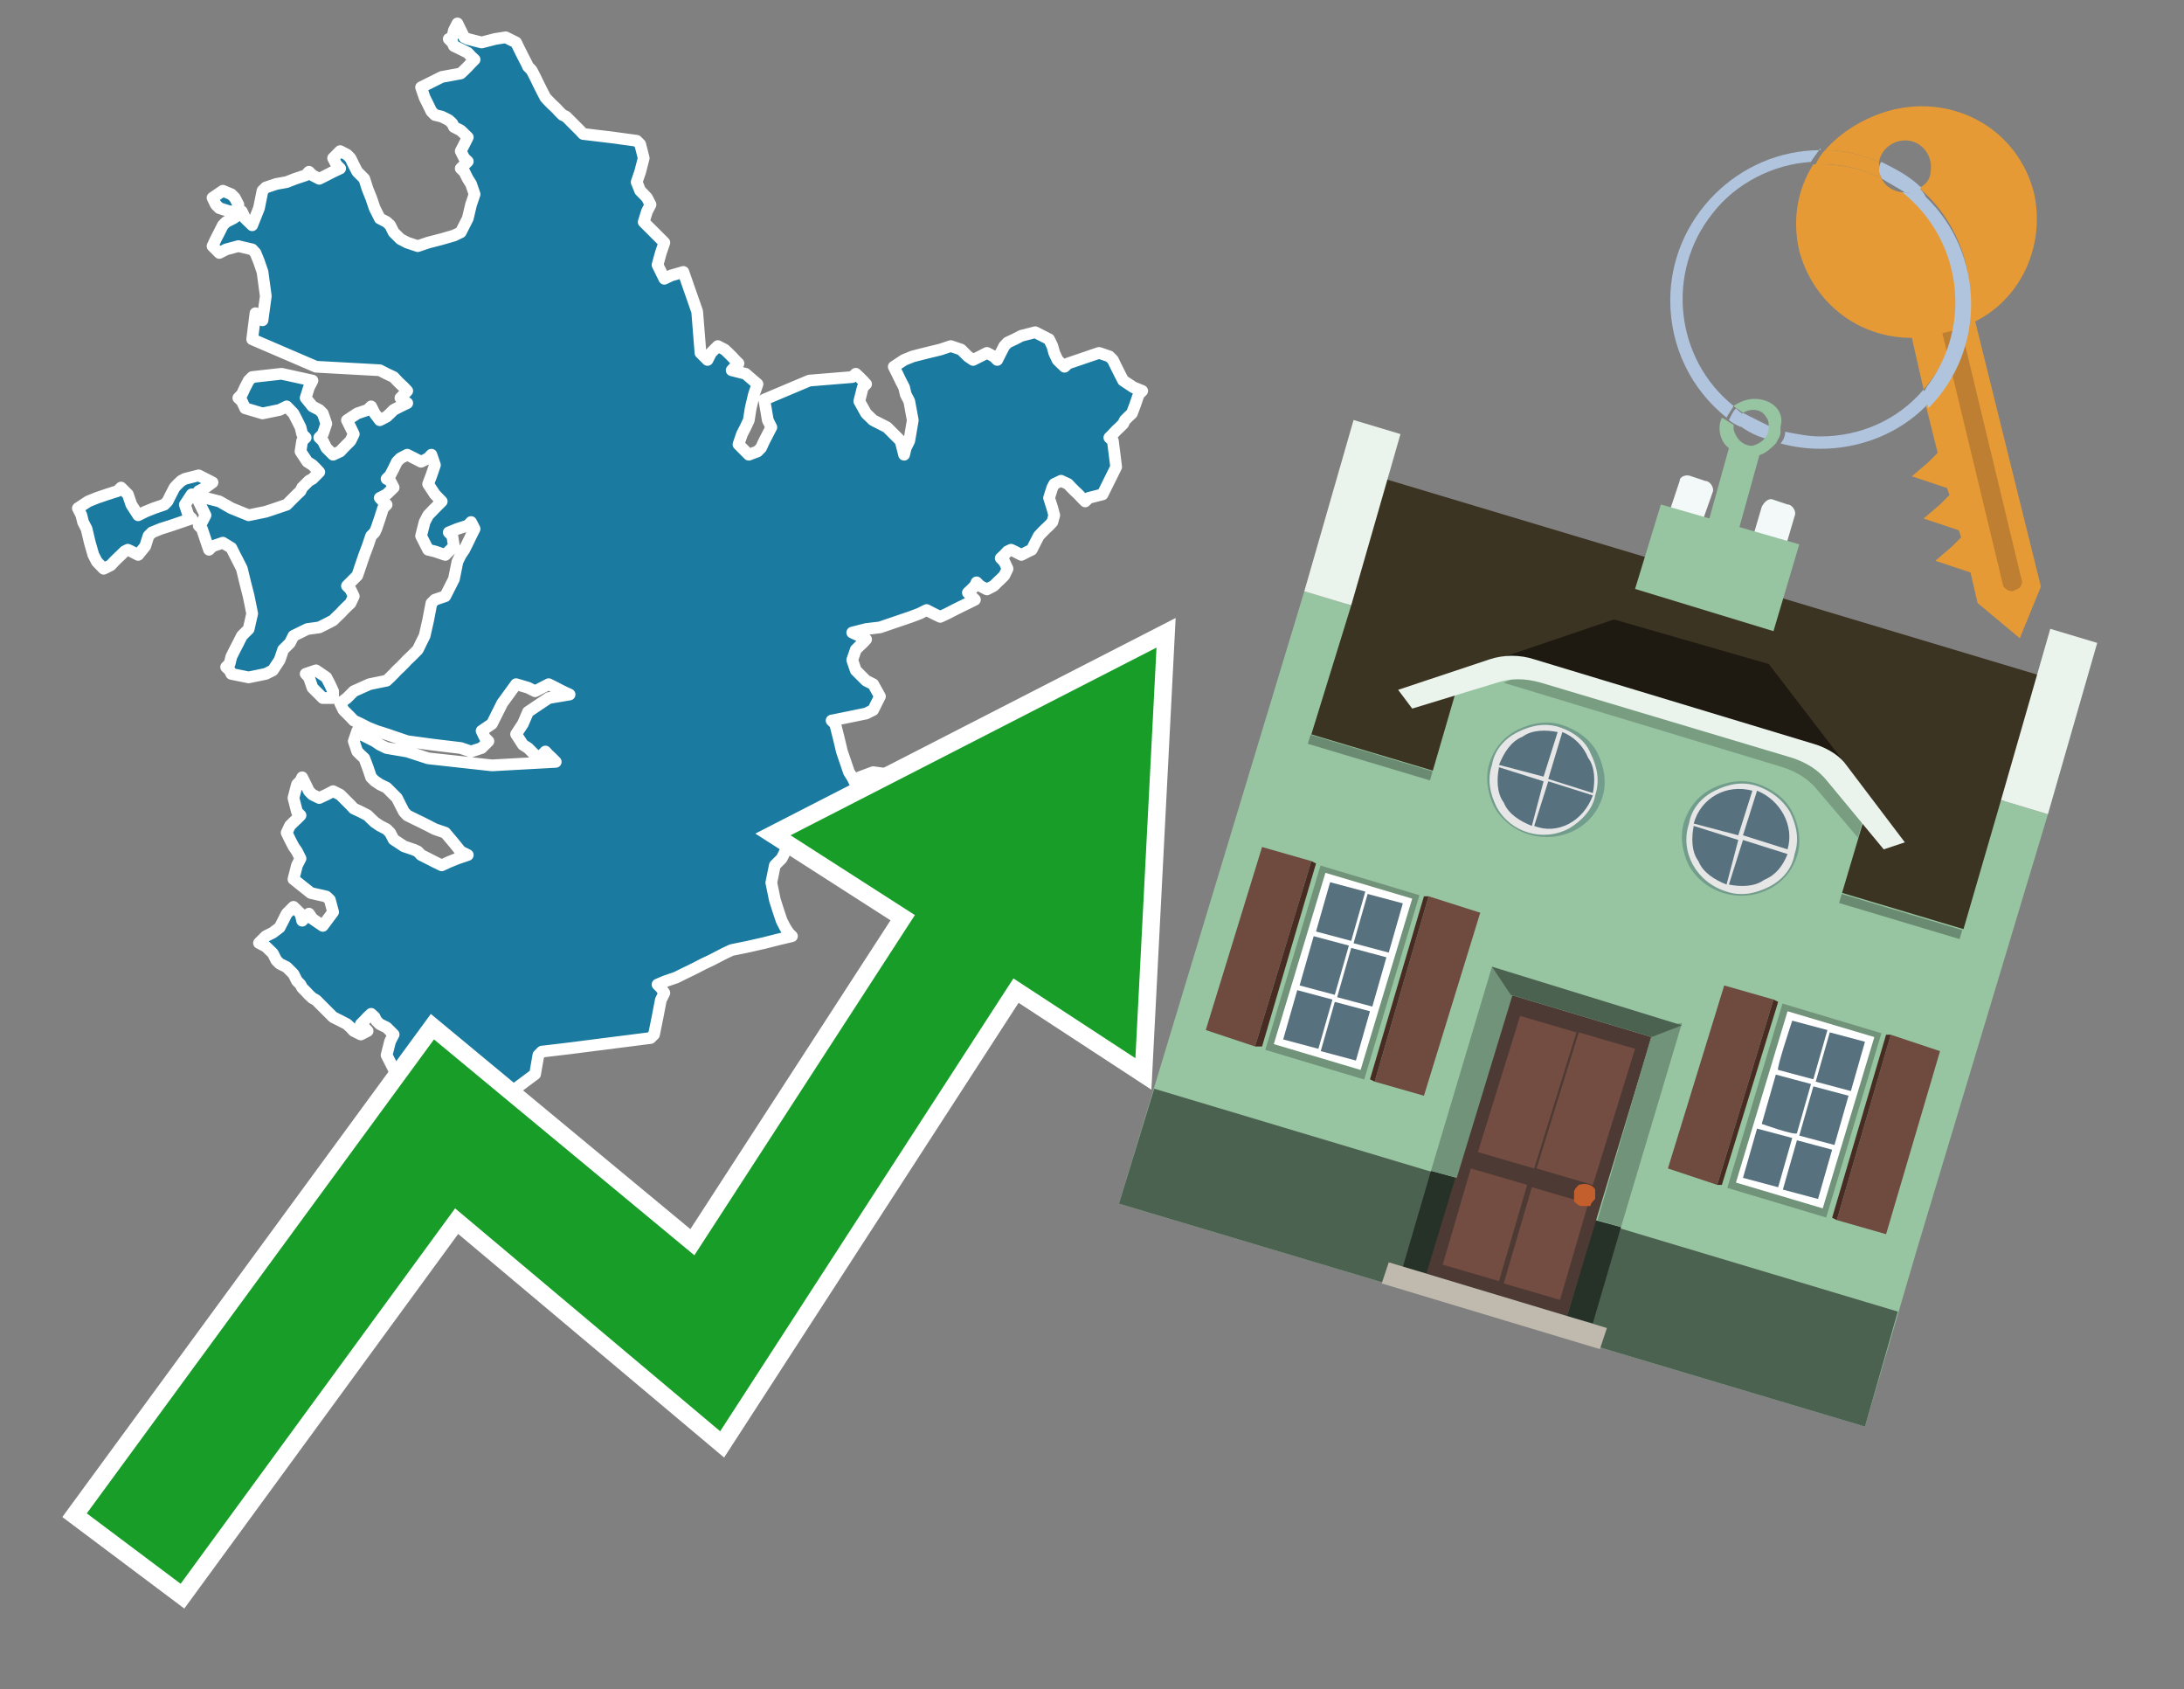 <?xml version="1.0" encoding="utf-8"?>
<!-- Generator: Adobe Illustrator 26.0.3, SVG Export Plug-In . SVG Version: 6.00 Build 0)  -->
<svg version="1.1" id="Text" xmlns="http://www.w3.org/2000/svg" xmlns:xlink="http://www.w3.org/1999/xlink" x="0px" y="0px"
	 width="93.1px" height="72px" viewBox="0 0 93.1 72" style="enable-background:new 0 0 93.1 72;" xml:space="preserve">
<rect x="0" y="0" width="93.1" height="72" fill="#808080" stroke="none"/>
<style type="text/css">
	.st0{fill:#1B7AA0;stroke:#FFFFFF;stroke-width:0.5;stroke-linejoin:round;}
	.st1{fill:none;stroke:#FFFFFF;stroke-width:1.5;stroke-miterlimit:10;}
	.st2{fill:#179D28;}
	.st3{fill:#E69A35;}
	.st4{fill:#B0C4DE;}
	.st5{fill:#97C4A1;}
	.st6{fill:#BF7F32;}
	.st7{fill-rule:evenodd;clip-rule:evenodd;fill:#3C3422;}
	.st8{fill-rule:evenodd;clip-rule:evenodd;fill:#97C4A1;}
	.st9{opacity:0.3;enable-background:new    ;}
	.st10{fill-rule:evenodd;clip-rule:evenodd;fill:#EAF3EC;}
	.st11{fill-rule:evenodd;clip-rule:evenodd;fill:#4C6251;}
	.st12{fill-rule:evenodd;clip-rule:evenodd;fill:#F3F9F8;}
	.st13{fill:#1E1A11;}
	.st14{opacity:0.2;fill-rule:evenodd;clip-rule:evenodd;enable-background:new    ;}
	.st15{fill:#EAF3EC;}
	.st16{fill:#729D8C;}
	.st17{fill:#E6E6E6;}
	.st18{fill:#58717F;}
	.st19{fill-rule:evenodd;clip-rule:evenodd;fill:#6E4A3F;}
	.st20{fill-rule:evenodd;clip-rule:evenodd;fill:#482B22;}
	.st21{fill:#719379;}
	.st22{fill-rule:evenodd;clip-rule:evenodd;fill:#FFFFFF;}
	.st23{fill-rule:evenodd;clip-rule:evenodd;fill:#58717F;}
	.st24{fill-rule:evenodd;clip-rule:evenodd;fill:#263128;}
	.st25{fill:#4E3A34;}
	.st26{fill:#744D42;}
	.st27{fill:#C35E2D;}
	.st28{fill:#4C6251;}
	.st29{fill-rule:evenodd;clip-rule:evenodd;fill:#C0B9AD;}
</style>
<path class="st0" d="M19.13,50.41L19.79,49.82L20.53,49.97L20.38,50.12L20.23,50.41L19.79,50.71L19.35,50.85L19.28,51.0L19.13,51.0ZM13.76,29.75L13.32,29.31L13.17,28.87L13.03,28.72L13.47,28.57L13.91,28.87L14.06,29.16L14.2,29.46L14.2,29.75ZM10.31,9.01L10.45,9.31L10.75,9.6L11.04,8.87L11.19,8.13L11.33,7.99L11.78,7.84L12.22,7.76L12.58,7.62L13.03,7.47L13.17,7.32L13.32,7.47L13.61,7.62L13.91,7.47L14.2,7.32L14.5,7.18L14.35,7.03L14.2,6.74L14.5,6.44L14.79,6.59L14.94,6.74L15.08,7.03L15.23,7.32L15.38,7.47L15.53,7.62L15.67,8.06L15.82,8.43L15.97,8.87L16.19,9.31L16.48,9.46L16.63,9.6L16.78,9.9L17.07,10.19L17.36,10.34L17.81,10.49L18.25,10.34L18.83,10.19L19.35,10.04L19.64,9.9L19.94,9.31L20.08,8.72L20.23,8.28L20.08,7.84L19.94,7.62L19.79,7.32L19.64,7.18L19.79,7.03L19.94,6.88L19.79,6.74L19.64,6.44L19.79,6.15L19.94,5.85L19.64,5.56L19.35,5.41L19.28,5.26L19.13,5.12L18.83,4.97L18.54,4.9L18.39,4.75L18.25,4.46L18.1,4.16L17.95,3.72L18.83,3.28L19.64,3.13L19.79,2.99L19.94,2.84L20.08,2.69L20.23,2.54L20.08,2.4L19.94,2.25L19.64,2.1L19.35,1.96L19.28,1.81L19.13,1.66L19.28,1.59L19.35,1.29L19.5,1.0L19.64,1.29L19.79,1.59L19.94,1.66L20.53,1.81L21.11,1.66L21.56,1.59L22.0,1.81L22.14,2.1L22.29,2.4L22.44,2.69L22.51,2.84L22.66,2.99L22.81,3.28L22.95,3.57L23.1,3.87L23.25,4.16L23.39,4.31L23.54,4.46L23.69,4.6L23.83,4.75L23.98,4.9L24.13,4.97L24.28,5.12L24.42,5.26L24.57,5.41L24.72,5.56L24.86,5.71L26.04,5.85L27.14,6.0L27.29,6.15L27.44,6.74L27.29,7.32L27.14,7.76L27.29,8.13L27.44,8.28L27.58,8.43L27.73,8.72L27.58,9.01L27.44,9.46L27.88,9.9L28.32,10.34L28.17,10.78L28.03,11.29L28.32,11.88L28.61,11.74L29.13,11.59L29.72,13.28L29.86,15.04L30.01,15.19L30.16,15.34L30.31,15.04L30.6,14.75L30.89,14.9L31.04,15.04L31.19,15.19L31.33,15.34L31.48,15.49L31.33,15.63L31.19,15.78L31.78,15.93L32.29,16.37L32.14,16.81L32.0,17.4L31.92,17.91L31.78,18.21L31.63,18.5L31.48,18.94L31.92,19.38L32.29,19.24L32.44,19.09L32.58,18.79L32.73,18.5L32.88,18.21L32.73,17.91L32.58,17.03L34.5,16.22L36.33,16.07L36.48,15.93L36.63,16.07L36.78,16.22L36.92,16.37L36.78,16.51L36.63,17.1L36.92,17.62L37.22,17.91L37.81,18.21L38.39,18.79L38.54,19.38L38.61,19.09L38.76,18.79L38.91,17.91L38.76,17.1L38.61,16.81L38.54,16.51L38.39,16.22L38.25,15.93L38.1,15.63L38.54,15.34L38.91,15.19L39.5,15.04L40.08,14.9L40.53,14.75L40.97,14.9L41.11,15.04L41.26,15.19L41.48,15.34L41.78,15.19L42.07,15.04L42.36,15.19L42.51,15.34L42.66,15.04L42.81,14.75L42.95,14.6L43.25,14.46L43.54,14.31L44.13,14.16L44.72,14.46L44.86,14.75L44.94,15.04L45.08,15.34L45.23,15.49L45.38,15.63L45.53,15.49L45.97,15.34L46.41,15.19L46.85,15.04L47.29,15.19L47.44,15.34L47.58,15.63L47.73,15.93L47.88,16.22L48.32,16.51L48.69,16.66L48.54,16.81L48.39,17.25L48.25,17.62L48.1,17.76L47.95,17.91L47.88,18.06L47.73,18.21L47.58,18.35L47.44,18.5L47.29,18.65L47.44,18.79L47.58,19.9L47.0,21.07L46.41,21.22L46.26,21.37L46.11,21.22L45.97,21.07L45.82,20.93L45.67,20.78L45.53,20.63L45.23,20.49L44.94,20.63L44.86,20.78L44.72,21.22L44.86,21.66L44.94,21.96L44.86,22.25L44.72,22.4L44.57,22.54L44.42,22.69L44.28,22.84L44.13,23.13L43.98,23.43L43.83,23.5L43.54,23.65L43.25,23.5L43.1,23.43L42.95,23.5L42.81,23.65L42.66,23.79L42.81,23.94L42.95,24.24L42.81,24.53L42.66,24.68L42.51,24.82L42.36,24.97L42.07,25.12L41.78,24.97L41.63,24.82L41.56,24.97L41.41,25.12L41.26,25.26L41.41,25.41L41.56,25.56L41.26,25.71L40.97,25.85L40.67,26.0L40.38,26.15L40.08,26.29L39.79,26.15L39.5,26.0L39.2,26.15L38.83,26.29L38.39,26.44L37.95,26.59L37.51,26.74L36.92,26.81L36.33,26.96L36.63,27.1L36.92,27.25L36.78,27.4L36.63,27.54L36.48,27.69L36.33,28.13L36.48,28.57L36.63,28.72L36.78,28.87L36.92,29.01L37.22,29.16L37.51,29.68L37.22,30.26L36.92,30.41L36.19,30.56L35.45,30.71L35.6,30.85L35.75,31.44L35.89,32.03L36.04,32.47L36.19,32.91L36.33,33.13L36.48,33.43L36.63,33.13L37.22,32.91L37.81,32.99L37.95,33.13L38.1,33.43L38.25,33.72L38.39,33.87L38.61,34.01L38.91,33.87L39.06,33.72L39.2,33.43L39.5,33.13L39.79,33.28L39.64,33.43L39.5,33.57L39.64,33.72L39.79,33.87L39.94,34.01L40.08,33.87L40.23,33.72L40.38,33.87L40.67,34.01L40.97,33.87L41.11,33.72L41.26,34.01L41.11,34.31L40.97,34.46L40.82,34.6L40.67,34.46L40.53,34.31L40.38,34.6L40.23,34.9L40.08,35.34L39.64,35.78L39.2,35.63L38.91,35.49L38.61,35.34L38.54,35.19L38.39,35.04L37.51,34.9L36.63,34.6L36.48,34.31L36.33,34.46L35.08,34.6L33.76,35.34L33.61,36.07L33.47,36.29L33.32,36.59L33.17,36.74L33.03,36.88L32.88,37.62L33.03,38.35L33.17,38.79L33.32,39.24L33.47,39.53L33.61,39.75L33.76,39.9L33.17,40.04L32.58,40.19L31.92,40.34L31.19,40.49L30.89,40.63L30.6,40.78L30.31,40.93L30.01,41.07L29.72,41.22L29.42,41.37L29.13,41.51L28.83,41.66L28.39,41.81L28.03,41.96L28.17,42.1L28.32,42.32L28.17,42.62L28.03,43.35L27.88,44.09L27.73,44.24L26.63,44.38L25.45,44.53L24.28,44.68L23.1,44.82L22.95,44.97L22.81,45.78L21.63,46.66L20.53,47.25L20.38,47.84L20.23,48.28L20.08,48.72L19.94,48.87L20.08,48.94L20.23,49.09L20.08,49.24L19.94,49.38L19.28,49.53L18.54,49.24L18.69,48.94L18.83,48.72L18.54,48.43L18.25,47.99L18.39,47.54L18.54,47.25L18.69,46.96L18.83,46.66L18.98,46.37L19.13,46.22L18.83,46.07L18.54,45.93L18.25,45.78L17.95,45.63L17.66,45.56L17.36,45.63L17.22,45.78L17.07,45.63L16.78,45.56L16.48,44.97L16.63,44.38L16.78,44.09L16.48,43.79L16.19,43.65L16.04,43.5L15.97,43.35L15.82,43.21L15.67,43.35L15.53,43.5L15.38,43.65L15.53,43.79L15.67,43.94L15.38,44.09L15.08,43.94L14.94,43.79L14.79,43.65L14.5,43.5L14.2,43.35L14.06,43.21L13.91,43.06L13.76,42.91L13.61,42.76L13.47,42.62L13.32,42.54L13.17,42.4L13.03,42.25L12.88,42.1L12.81,41.96L12.66,41.81L12.51,41.51L12.22,41.22L11.92,41.07L11.78,40.93L11.63,40.63L11.33,40.34L11.04,40.19L11.19,40.04L11.33,39.9L11.63,39.75L11.92,39.53L12.07,39.24L12.22,38.94L12.51,38.65L12.81,38.94L12.88,39.24L13.03,39.09L13.17,38.94L13.32,39.16L13.76,39.46L14.2,38.87L14.06,38.35L13.91,38.21L13.25,38.06L12.51,37.47L12.66,36.88L12.81,36.59L12.66,36.29L12.51,36.07L12.36,35.78L12.22,35.49L12.36,35.19L12.51,35.04L12.66,34.9L12.81,34.75L12.66,34.6L12.51,34.01L12.66,33.43L12.81,33.28L12.88,33.13L13.03,33.43L13.17,33.72L13.32,33.87L13.61,34.01L13.91,33.87L14.2,33.72L14.5,33.87L14.64,34.01L14.79,34.16L14.94,34.31L15.08,34.46L15.38,34.6L15.67,34.75L15.82,34.9L15.97,35.04L16.19,35.19L16.48,35.34L16.63,35.49L16.78,35.78L17.22,36.07L17.66,36.22L17.81,36.29L17.95,36.44L18.25,36.59L18.54,36.74L18.83,36.88L19.13,36.74L19.5,36.59L19.94,36.44L19.64,36.29L19.35,35.93L18.98,35.49L18.54,35.34L18.25,35.19L17.95,35.04L17.66,34.9L17.36,34.75L17.22,34.6L17.07,34.31L16.92,34.01L16.78,33.87L16.63,33.72L16.48,33.57L16.19,33.43L15.97,33.28L15.82,33.13L15.67,32.69L15.53,32.32L15.38,32.18L15.23,32.03L15.08,31.59L15.23,31.15L15.38,31.29L15.67,31.44L15.97,31.59L16.19,31.74L16.48,31.88L17.36,32.03L18.25,32.32L20.97,32.62L23.69,32.47L23.54,32.32L23.39,32.18L23.25,32.03L23.1,32.18L22.95,32.32L22.81,32.18L22.66,32.03L22.51,31.88L22.29,31.74L22.0,31.29L22.29,30.85L22.51,30.34L23.39,29.75L24.28,29.6L23.98,29.46L23.69,29.31L23.39,29.16L23.1,29.31L22.81,29.46L22.51,29.31L22.0,29.16L21.41,29.97L20.97,30.85L20.53,31.15L20.67,31.44L20.82,31.59L20.67,31.74L20.53,31.88L20.08,32.03L19.64,31.88L18.47,31.74L17.36,31.59L16.92,31.44L16.48,31.29L16.04,31.15L15.67,31.0L15.38,30.85L15.08,30.71L14.94,30.56L14.79,30.41L14.64,30.26L14.5,29.97L14.79,29.75L15.08,29.46L15.75,29.16L16.48,29.01L16.63,28.87L16.78,28.72L16.92,28.57L17.07,28.43L17.22,28.28L17.36,28.13L17.51,27.99L17.66,27.84L17.81,27.69L17.95,27.4L18.1,27.1L18.25,26.44L18.39,25.71L18.54,25.56L18.98,25.41L19.35,24.68L19.5,23.94L19.64,23.65L19.79,23.43L19.94,23.13L20.08,22.84L20.23,22.54L20.08,22.25L19.94,22.4L19.5,22.54L19.13,22.69L19.28,22.84L19.35,23.28L18.98,23.65L18.54,23.5L18.25,23.43L17.95,22.84L18.1,22.25L18.25,21.96L18.54,21.66L18.83,21.37L18.54,21.07L18.25,20.63L18.39,20.26L18.54,19.82L18.39,19.38L18.25,19.53L17.95,19.68L17.66,19.53L17.36,19.38L17.07,19.53L16.92,19.68L16.78,19.97L16.63,20.26L16.48,20.41L16.63,20.49L16.78,20.78L16.48,21.07L16.19,21.22L16.33,21.37L16.48,21.51L16.33,21.66L16.19,22.1L16.04,22.54L15.97,22.69L15.82,22.84L15.67,23.28L15.53,23.65L15.38,24.09L15.23,24.53L15.08,24.68L14.94,24.82L14.79,24.97L14.94,25.12L15.08,25.41L14.94,25.71L14.79,25.85L14.64,26.0L14.5,26.15L14.35,26.29L14.2,26.44L13.91,26.59L13.61,26.74L13.1,26.81L12.51,27.1L12.36,27.4L12.22,27.54L12.07,27.69L11.92,28.13L11.63,28.57L11.33,28.72L10.6,28.87L9.86,28.72L9.79,28.57L9.64,28.43L9.79,28.28L9.86,27.99L10.01,27.69L10.16,27.4L10.31,27.1L10.45,26.96L10.6,26.81L10.75,26.15L10.6,25.41L10.45,24.82L10.31,24.24L10.16,23.94L10.01,23.65L9.86,23.35L9.5,23.13L9.06,23.28L8.91,23.43L8.76,22.99L8.61,22.54L8.47,22.4L8.61,22.25L8.76,21.96L8.61,21.66L8.47,21.37L8.61,21.07L8.76,21.22L9.35,21.37L9.86,21.66L10.6,21.96L11.33,21.81L11.78,21.66L12.22,21.51L12.36,21.37L12.51,21.22L12.66,21.07L12.81,20.93L12.88,20.78L13.03,20.63L13.17,20.49L13.32,20.41L13.47,20.26L13.61,20.12L13.47,19.97L13.32,19.82L13.1,19.68L12.81,19.24L12.88,18.79L13.03,18.65L12.88,18.5L12.81,18.21L12.66,17.91L12.51,17.62L12.22,17.32L11.92,17.47L11.19,17.62L10.45,17.4L10.31,17.1L10.16,16.96L10.31,16.81L10.45,16.51L10.6,16.22L10.75,16.07L12.0,15.93L13.32,16.22L13.17,16.51L13.03,16.96L13.32,17.32L13.61,17.47L13.76,17.62L13.91,18.06L13.76,18.5L13.61,18.65L13.76,18.79L13.91,19.09L14.2,19.38L14.5,19.24L14.64,19.09L14.79,18.94L14.94,18.79L15.08,18.5L14.94,18.21L14.79,17.91L15.23,17.62L15.67,17.47L15.82,17.32L15.97,17.62L16.19,17.91L16.48,17.76L16.63,17.62L16.78,17.47L17.07,17.32L17.36,17.18L17.22,17.1L17.07,16.96L17.22,16.81L17.36,16.66L17.22,16.51L17.07,16.37L16.92,16.22L16.78,16.07L16.48,15.93L16.19,15.78L13.47,15.63L10.75,14.46L10.89,13.35L11.04,13.5L11.19,13.65L11.33,12.62L11.19,11.59L11.04,11.15L10.89,10.78L10.75,10.63L10.16,10.49L9.64,10.63L9.35,10.78L9.06,10.49L9.2,10.19L9.35,9.9L9.5,9.6L9.64,9.46L9.94,9.31L10.16,9.16L10.16,9.01ZM8.17,21.07L7.88,21.51L8.03,21.96L8.17,22.1L7.73,22.25L7.29,22.4L6.85,22.54L6.48,22.69L6.33,22.84L6.19,23.28L5.89,23.65L5.6,23.5L5.45,23.43L5.31,23.5L5.16,23.65L5.01,23.79L4.86,23.94L4.72,24.09L4.42,24.24L4.13,23.94L3.98,23.65L3.83,23.13L3.69,22.54L3.54,22.25L3.47,21.96L3.32,21.66L3.76,21.37L4.13,21.22L4.57,21.07L5.01,20.93L5.16,20.78L5.31,20.93L5.45,21.07L5.6,21.51L5.89,21.96L6.19,21.81L6.56,21.66L7.0,21.51L7.14,21.37L7.29,21.07L7.44,20.78L7.58,20.63L7.73,20.49L7.88,20.41L8.47,20.26L9.06,20.56L8.76,20.78L8.47,20.93L8.47,21.07ZM9.79,9.01L9.35,8.87L9.2,8.72L9.06,8.43L9.5,8.13L9.86,8.28L10.01,8.43L10.16,8.72L10.16,9.01Z"/>
<polygon class="st1" points="49.3,27.6 33.7,35.6 39,39 29.6,53.5 18.5,44.3 3.7,64.5 7.7,67.5 19.4,51.5 30.7,61 43.2,41.7 
	48.4,45.1 "/>
<polygon class="st2" points="49.3,27.6 33.7,35.6 39,39 29.6,53.5 18.5,44.3 3.7,64.5 7.7,67.5 19.4,51.5 30.7,61 43.2,41.7 
	48.4,45.1 "/>
<path class="st3" d="M80.2,7.6c0-0.1-0.1-0.2-0.1-0.3c0-0.1,0-0.3,0-0.4c-0.7-0.3-1.5-0.5-2.3-0.5c-0.2,0.2-0.3,0.4-0.4,0.6
	c0.1,0,0.2,0,0.3,0C78.5,7,79.4,7.2,80.2,7.6z"/>
<path class="st4" d="M77.6,6.4c-3.5,0-6.4,2.9-6.4,6.4c0,2,0.9,3.8,2.4,5c0.1-0.2,0.2-0.3,0.3-0.5c-2.5-2-2.9-5.7-0.9-8.2
	c1-1.3,2.6-2.1,4.2-2.2c0.1-0.2,0.3-0.4,0.4-0.6L77.6,6.4z"/>
<path class="st3" d="M84.2,13.7c2-1,3-3.3,2.5-5.5C86,5.5,83.3,4,80.6,4.7c-1.1,0.3-2.1,0.9-2.8,1.7c0.8,0,1.6,0.2,2.3,0.5
	c0.1-0.6,0.7-1,1.3-0.9c0.6,0.1,1,0.7,0.9,1.3c0,0.3-0.2,0.6-0.5,0.7c2.7,2.3,2.9,6.4,0.6,9c-0.1,0.1-0.2,0.2-0.3,0.3l0.5,2
	l-0.4,0.4l-0.7,0.6l0.9,0.3l0.6,0.2l0.1,0.3l-0.4,0.4l-0.7,0.6l0.9,0.3l0.6,0.2l0.1,0.3l-0.4,0.4l-0.7,0.6l0.9,0.3l0.6,0.2l0.3,1.3
	l1.8,1.5l0.9-2.2L84.2,13.7z"/>
<path class="st3" d="M81.2,8.2c-0.4,0-0.8-0.2-1-0.6C79.4,7.2,78.5,7,77.6,7c-0.1,0-0.2,0-0.3,0c-0.7,1.1-0.9,2.4-0.6,3.7
	c0.6,2.2,2.5,3.7,4.8,3.7l0.5,2.2c2.1-2.4,1.9-6.1-0.6-8.2C81.3,8.3,81.2,8.3,81.2,8.2z"/>
<path class="st4" d="M74.1,18.1c0.4,0.3,0.8,0.5,1.2,0.6c0.1-0.1,0.2-0.3,0.2-0.5l0,0c-0.4-0.2-0.8-0.4-1.2-0.6
	C74.2,17.8,74.1,17.9,74.1,18.1z"/>
<path class="st4" d="M74.4,17.7c-0.2-0.1-0.3-0.2-0.4-0.3c-0.1,0.1-0.2,0.3-0.3,0.5c0.1,0.1,0.3,0.2,0.5,0.3
	C74.1,17.9,74.2,17.8,74.4,17.7z"/>
<path class="st5" d="M74.8,17c-0.3,0-0.6,0.1-0.9,0.3c0.1,0.1,0.3,0.2,0.4,0.3c0.3-0.2,0.8-0.2,1,0.2c0.1,0.1,0.1,0.3,0.1,0.4l0,0
	c0,0.4-0.3,0.7-0.7,0.8c-0.4,0-0.7-0.3-0.8-0.7c0,0,0,0,0-0.1c0,0,0-0.1,0-0.1c-0.2-0.1-0.3-0.2-0.5-0.3c-0.2,0.4-0.1,1,0.3,1.3
	l-1,3.6l1.3,0.3l1-3.6c0.3-0.1,0.5-0.3,0.7-0.5c0.1-0.2,0.2-0.3,0.2-0.5c0-0.1,0-0.1,0-0.2C76.1,17.5,75.5,17,74.8,17z"/>
<path class="st6" d="M86,25.1l-0.2,0.1c-0.2,0-0.3-0.1-0.4-0.2c0,0,0,0,0,0l-2.6-10.8l0.8-0.2l2.6,10.8C86.2,24.9,86.1,25.1,86,25.1
	C86,25.1,86,25.1,86,25.1z"/>
<path class="st4" d="M80.1,7.3c0,0.1,0.1,0.2,0.1,0.3c0.3,0.2,0.7,0.4,1,0.6c0.1,0,0.2,0,0.3,0c0.1,0,0.3-0.1,0.4-0.2
	c-0.5-0.5-1.1-0.8-1.7-1.1C80.1,7,80.1,7.2,80.1,7.3z"/>
<path class="st4" d="M77.6,18.6c-0.5,0-1-0.1-1.5-0.2c0,0.2-0.1,0.4-0.2,0.5c2.2,0.6,4.7,0,6.3-1.7L82,16.6
	C80.9,17.9,79.3,18.6,77.6,18.6z"/>
<path class="st4" d="M81.8,8c-0.1,0.1-0.2,0.1-0.4,0.2c-0.1,0-0.2,0-0.3,0c2.5,2,3,5.6,1.1,8.2c-0.1,0.1-0.1,0.2-0.2,0.3l0.2,0.7
	c2.5-2.5,2.4-6.6-0.1-9C82,8.2,81.9,8.1,81.8,8L81.8,8z"/>
<polygon class="st7" points="83.8,39.8 55.8,31.4 59,20.4 87,28.8 83.8,39.8 "/>
<polygon class="st8" points="81.7,53.3 87.3,34.7 85.3,34.1 83.7,39.6 55.9,31.3 57.6,25.8 55.6,25.2 47.7,51.3 79.5,60.8 "/>
<rect x="69.5" y="21.1" transform="matrix(0.287 -0.958 0.958 0.287 15.591 92.226)" class="st9" width="0.4" height="29"/>
<polygon class="st10" points="87.3,34.7 85.3,34.1 87.4,26.8 89.4,27.4 87.3,34.7 "/>
<polygon class="st10" points="57.6,25.8 55.6,25.2 57.7,17.9 59.7,18.5 57.6,25.8 "/>
<polygon class="st11" points="79.5,60.8 80.9,55.9 49.2,46.4 47.7,51.3 79.5,60.8 "/>
<path class="st12" d="M71.6,20.5L71,22.3l1.4,0.4L73,21c0.1-0.2-0.1-0.5-0.3-0.5l-0.6-0.2C71.9,20.2,71.6,20.3,71.6,20.5
	C71.6,20.5,71.6,20.5,71.6,20.5z"/>
<path class="st12" d="M75.1,21.6l-0.5,1.7l1.4,0.4l0.5-1.7c0.1-0.2-0.1-0.5-0.3-0.5c0,0,0,0,0,0l-0.6-0.2
	C75.4,21.2,75.2,21.4,75.1,21.6C75.1,21.6,75.1,21.6,75.1,21.6z"/>
<polygon class="st13" points="75.4,28.3 68.8,26.4 63.8,28.1 78.7,32.6 "/>
<polygon class="st5" points="78.2,32.4 64.4,28.3 62.2,29 60.1,36.2 77.5,41.5 79.7,34.1 "/>
<path class="st14" d="M77.7,32.5c0,0-12.7-3.8-12.7-3.8l-0.9,0.4L76,32.7c0.6,0.2,1.1,0.5,1.5,1l1.7,2l0.3-1.1L77.7,32.5z"/>
<path class="st15" d="M77.3,31.7l-11.9-3.6c-0.6-0.2-1.3-0.2-1.9,0l-3.9,1.3l0.6,0.8l3.6-1.1c0.6-0.2,1.2-0.2,1.9,0l10.7,3.2
	c0.6,0.2,1.1,0.5,1.5,1l2.4,2.9l0.9-0.3l-2.5-3.3C78.5,32.3,78,31.9,77.3,31.7z"/>
<polygon class="st8" points="76.7,23.2 70.8,21.5 69.7,25.1 75.6,26.9 76.7,23.2 "/>
<g id="Symbol_9_0_Layer2_0_MEMBER_8_MEMBER_21_MEMBER_0_FILL">
	<path class="st16" d="M66.6,30.9c-0.6-0.2-1.3-0.1-1.9,0.2c-0.6,0.3-1,0.8-1.2,1.4c-0.2,0.6-0.1,1.3,0.2,1.9c0.7,1.2,2.2,1.6,3.4,1
		c0.6-0.3,1-0.8,1.2-1.4c0.2-0.6,0.1-1.3-0.2-1.9C67.8,31.5,67.2,31.1,66.6,30.9z"/>
</g>
<g id="Symbol_9_0_Layer2_0_MEMBER_8_MEMBER_21_MEMBER_1_FILL">
	<path class="st17" d="M66.5,31c-0.6-0.2-1.2-0.1-1.8,0.2c-0.6,0.3-1,0.8-1.1,1.4c-0.2,0.6-0.1,1.2,0.2,1.8c0.6,1.1,2,1.5,3.1,0.9
		c0.5-0.3,1-0.8,1.1-1.4c0.2-0.6,0.1-1.2-0.2-1.8C67.6,31.6,67.1,31.2,66.5,31z"/>
</g>
<g id="Symbol_9_0_Layer2_0_MEMBER_8_MEMBER_21_MEMBER_2_MEMBER_0_FILL">
	<path class="st18" d="M65.8,33.3l-1.9-0.6c-0.1,0.5-0.1,1.1,0.2,1.5c0.2,0.5,0.7,0.8,1.2,1L65.8,33.3z"/>
</g>
<g id="Symbol_9_0_Layer2_0_MEMBER_8_MEMBER_21_MEMBER_2_MEMBER_1_FILL">
	<path class="st18" d="M65.8,33.1l0.6-1.9c-0.5-0.1-1.1-0.1-1.5,0.2c-0.5,0.2-0.8,0.7-1,1.2L65.8,33.1z"/>
</g>
<g id="Symbol_9_0_Layer2_0_MEMBER_8_MEMBER_21_MEMBER_2_MEMBER_2_FILL">
	<path class="st18" d="M67.9,33.9l-1.9-0.6l-0.6,1.9C66.4,35.6,67.5,35,67.9,33.9z"/>
</g>
<g id="Symbol_9_0_Layer2_0_MEMBER_8_MEMBER_21_MEMBER_2_MEMBER_3_FILL">
	<path class="st18" d="M66.6,31.2L66,33.2l1.9,0.6c0.1-0.5,0.1-1.1-0.2-1.5C67.5,31.8,67.1,31.4,66.6,31.2z"/>
</g>
<g id="Symbol_9_0_Layer2_0_MEMBER_8_MEMBER_21_MEMBER_0_FILL-2">
	<path class="st16" d="M74.9,33.4c-0.6-0.2-1.3-0.1-1.9,0.2c-0.6,0.3-1,0.8-1.2,1.4c-0.2,0.6-0.1,1.3,0.2,1.9c0.7,1.2,2.2,1.6,3.4,1
		c0.6-0.3,1-0.8,1.2-1.4c0.2-0.6,0.1-1.3-0.2-1.9C76.1,34,75.5,33.6,74.9,33.4z"/>
</g>
<g id="Symbol_9_0_Layer2_0_MEMBER_8_MEMBER_21_MEMBER_1_FILL-2">
	<path class="st17" d="M74.9,33.5c-0.6-0.2-1.2-0.1-1.8,0.2c-0.6,0.3-1,0.8-1.1,1.4c-0.4,1.2,0.3,2.5,1.6,2.9c0,0,0,0,0,0
		c0.6,0.2,1.2,0.1,1.8-0.2c0.6-0.3,1-0.8,1.1-1.4c0.2-0.6,0.1-1.2-0.2-1.8C76,34.1,75.5,33.7,74.9,33.5z"/>
</g>
<g id="Symbol_9_0_Layer2_0_MEMBER_8_MEMBER_21_MEMBER_2_MEMBER_0_FILL-2">
	<path class="st18" d="M74.1,35.8l-1.9-0.6c-0.1,0.5-0.1,1.1,0.2,1.5c0.2,0.5,0.7,0.8,1.2,1L74.1,35.8z"/>
</g>
<g id="Symbol_9_0_Layer2_0_MEMBER_8_MEMBER_21_MEMBER_2_MEMBER_1_FILL-2">
	<path class="st18" d="M74.1,35.6l0.6-1.9c-1.1-0.3-2.2,0.3-2.5,1.4L74.1,35.6z"/>
</g>
<g id="Symbol_9_0_Layer2_0_MEMBER_8_MEMBER_21_MEMBER_2_MEMBER_2_FILL-2">
	<path class="st18" d="M76.2,36.4l-1.9-0.6l-0.6,1.9c0.5,0.1,1.1,0.1,1.5-0.2C75.7,37.3,76,36.9,76.2,36.4z"/>
</g>
<g id="Symbol_9_0_Layer2_0_MEMBER_8_MEMBER_21_MEMBER_2_MEMBER_3_FILL-2">
	<path class="st18" d="M74.9,33.7l-0.6,1.9l1.9,0.6C76.5,35.2,75.9,34.1,74.9,33.7L74.9,33.7z"/>
</g>
<polygon class="st19" points="51.4,43.9 53.5,44.6 55.9,36.7 53.8,36.1 51.4,43.9 "/>
<polygon class="st20" points="53.5,44.6 53.8,44.6 56.1,36.8 55.9,36.7 53.5,44.6 "/>
<polygon class="st19" points="60.7,46.7 58.6,46.1 60.9,38.2 63.1,38.9 60.7,46.7 "/>
<polygon class="st20" points="58.6,46.1 58.4,46 60.7,38.2 60.9,38.2 58.6,46.1 "/>
<rect x="53.1" y="39.2" transform="matrix(0.287 -0.958 0.958 0.287 1.145 84.365)" class="st21" width="8.2" height="4.4"/>
<polygon class="st22" points="60.2,38.3 56.5,37.2 54.3,44.5 58,45.6 60.2,38.3 "/>
<path class="st23" d="M59.8,38.5l-0.6,2.1l-1.5-0.4l0.6-2.1C58.3,38.1,59.8,38.5,59.8,38.5z M58.2,38l-0.6,2.1l-1.5-0.4l0.6-2.1
	L58.2,38L58.2,38z M56,39.9l1.5,0.4l-0.6,2.1L55.4,42L56,39.9z M55.3,42.2l1.5,0.4l-0.6,2.1l-1.5-0.4L55.3,42.2L55.3,42.2z
	 M56.3,44.8l0.6-2.1l1.5,0.4l-0.6,2.1C57.8,45.2,56.3,44.8,56.3,44.8z M58.5,42.9L57,42.5l0.6-2.1l1.5,0.4L58.5,42.9L58.5,42.9z"/>
<polygon class="st19" points="80.4,52.6 78.3,52 80.6,44.1 82.7,44.8 80.4,52.6 "/>
<polygon class="st20" points="78.3,52 78.1,51.9 80.4,44.1 80.6,44.1 78.3,52 "/>
<polygon class="st19" points="71.1,49.8 73.2,50.5 75.6,42.6 73.5,42 71.1,49.8 "/>
<polygon class="st20" points="73.2,50.5 73.4,50.5 75.8,42.7 75.6,42.6 73.2,50.5 "/>
<rect x="72.8" y="45.1" transform="matrix(0.287 -0.958 0.958 0.287 9.533 107.426)" class="st21" width="8.2" height="4.4"/>
<polygon class="st22" points="76.2,43.1 79.9,44.2 77.7,51.5 74,50.4 76.2,43.1 "/>
<path class="st23" d="M76.4,43.5l1.5,0.4l-0.6,2.1l-1.5-0.4C75.7,45.6,76.4,43.5,76.4,43.5z M78,44l1.5,0.4l-0.6,2.1l-1.5-0.4L78,44
	z M78.8,46.7l-0.6,2.1l-1.5-0.4l0.6-2.1L78.8,46.7L78.8,46.7z M78.1,49l-0.6,2.1L76,50.7l0.6-2.1L78.1,49L78.1,49z M75.8,50.6
	l-1.5-0.4l0.6-2.1l1.5,0.4L75.8,50.6L75.8,50.6z M75.1,47.9l0.6-2.1l1.5,0.4l-0.6,2.1C76.5,48.4,75.1,47.9,75.1,47.9z"/>
<polygon class="st24" points="67.9,56.4 69.1,52.3 68,52 66.8,56.1 67.9,56.4 "/>
<polygon class="st24" points="60.9,54.3 62.1,50.2 61,49.9 59.8,54 60.9,54.3 "/>
<g id="Symbol_9_0_Layer2_0_MEMBER_8_MEMBER_12_MEMBER_0_FILL">
	<path class="st25" d="M70.4,44.2l-6-1.8l-3.6,11.9l6,1.8L70.4,44.2z"/>
</g>
<g id="Symbol_9_0_Layer2_0_MEMBER_8_MEMBER_12_MEMBER_1_MEMBER_0_FILL">
	<path class="st26" d="M65.4,49.8l1.8-5.8l-2.4-0.7L63,49.1L65.4,49.8z"/>
</g>
<g id="Symbol_9_0_Layer2_0_MEMBER_8_MEMBER_12_MEMBER_1_MEMBER_1_FILL">
	<path class="st26" d="M67.3,44l-1.8,5.8l2.4,0.7l1.8-5.8L67.3,44z"/>
</g>
<g id="Symbol_9_0_Layer2_0_MEMBER_8_MEMBER_12_MEMBER_2_MEMBER_0_FILL">
	<path class="st26" d="M63.9,54.6l1.2-4.1l-2.4-0.7l-1.2,4.1L63.9,54.6z"/>
</g>
<g id="Symbol_9_0_Layer2_0_MEMBER_8_MEMBER_12_MEMBER_2_MEMBER_1_FILL">
	<path class="st26" d="M66.5,55.4l1.2-4.1l-2.4-0.7l-1.2,4.1L66.5,55.4z"/>
</g>
<g id="Symbol_9_0_Layer2_0_MEMBER_8_MEMBER_13_FILL">
	<path class="st27" d="M68,51.1c0-0.1,0-0.3,0-0.4c-0.1-0.2-0.4-0.3-0.7-0.2c0,0,0,0,0,0c-0.1,0.1-0.2,0.2-0.2,0.3
		c0,0.1,0,0.3,0,0.4c0.1,0.1,0.2,0.2,0.3,0.2c0.1,0,0.3,0,0.4,0C67.8,51.3,67.9,51.2,68,51.1z"/>
</g>
<g id="Symbol_9_0_Layer2_0_MEMBER_8_MEMBER_14_FILL">
	<path class="st21" d="M64.6,42l-1-0.8L61,49.9l1.1,0.3L64.6,42z"/>
</g>
<g id="Symbol_9_0_Layer2_0_MEMBER_8_MEMBER_15_FILL">
	<path class="st21" d="M71.7,43.6l-1.2,0.2L68.1,52l1,0.3L71.7,43.6z"/>
</g>
<g id="Symbol_9_0_Layer2_0_MEMBER_8_MEMBER_16_FILL">
	<path class="st28" d="M63.6,41.2l0.8,1.2l6,1.8l1.3-0.5L63.6,41.2z"/>
</g>
<polygon class="st29" points="58.9,54.7 59.2,53.8 68.5,56.6 68.2,57.5 58.9,54.7 "/>
</svg>
